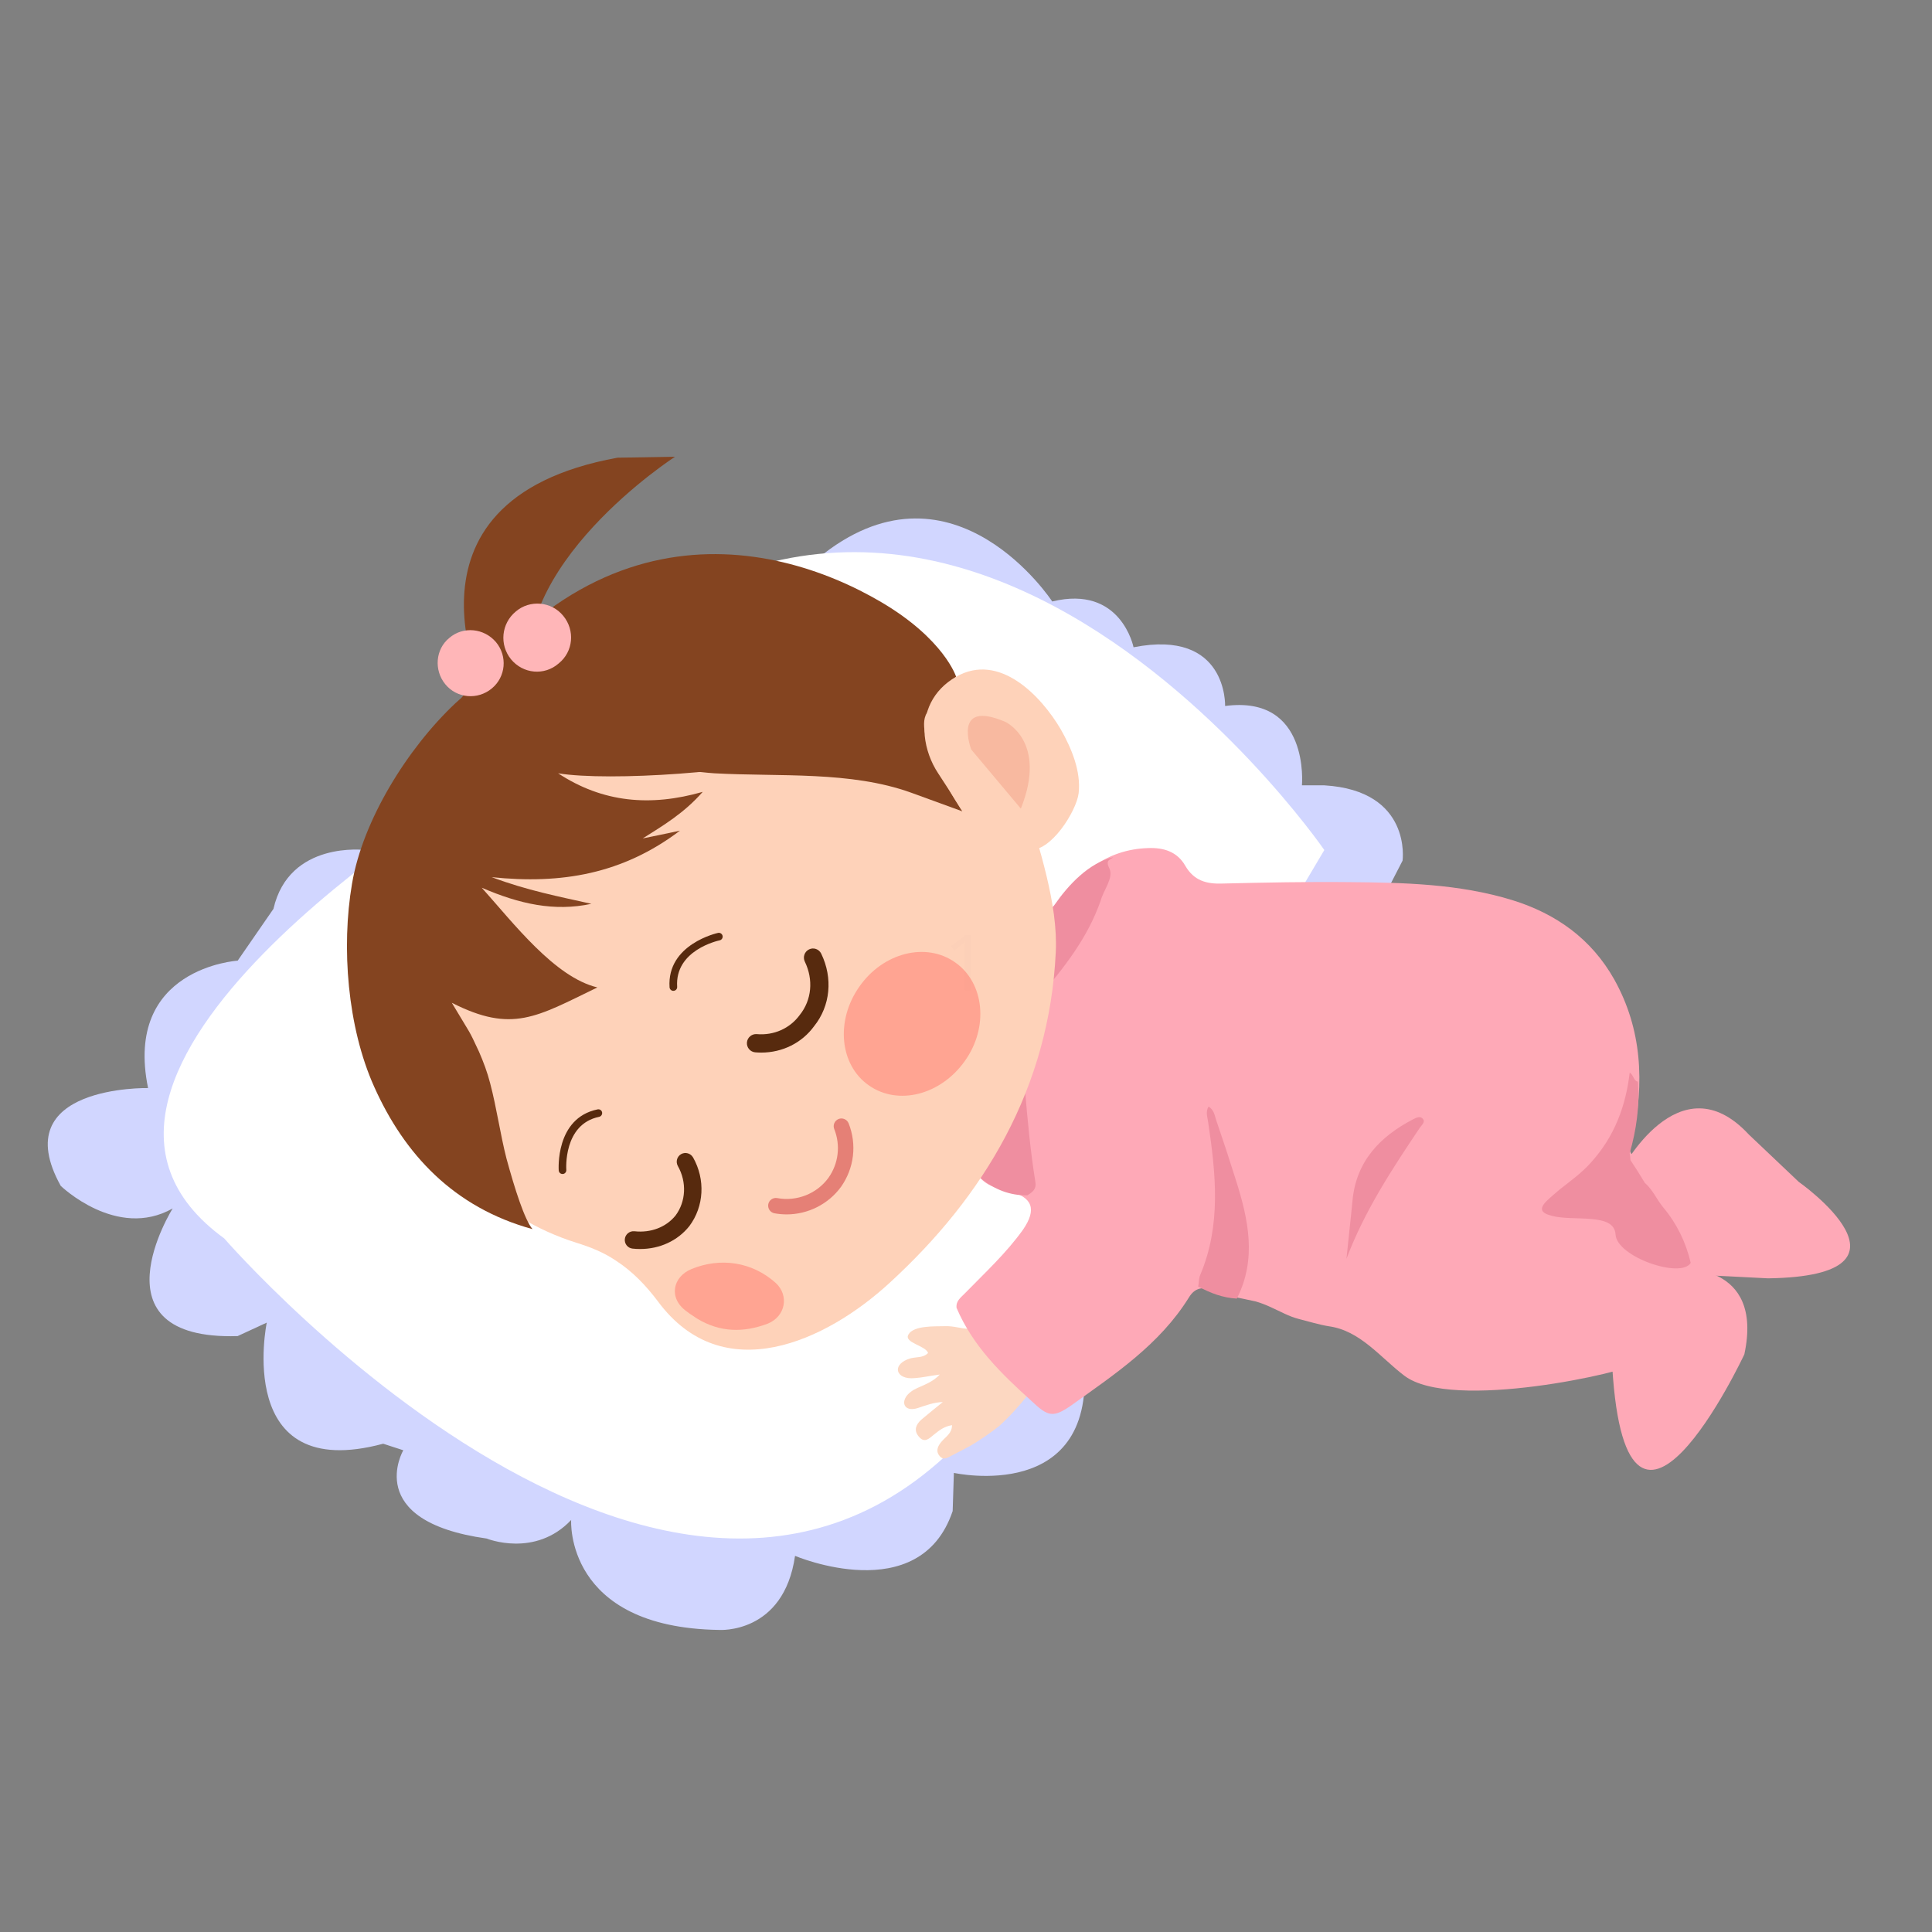 <svg xmlns="http://www.w3.org/2000/svg" xmlns:xlink="http://www.w3.org/1999/xlink" width="200" zoomAndPan="magnify" viewBox="0 0 150 150" height="200" preserveAspectRatio="xMidYMid meet" version="1.0"><rect x="0" y="0" width="150" height="150" fill="#808080" stroke="none"/><defs><filter x="0%" y="0%" width="100%" height="100%" id="9c09406908"><feColorMatrix values="0 0 0 0 1 0 0 0 0 1 0 0 0 0 1 0 0 0 1 0" color-interpolation-filters="sRGB"/></filter><g/><mask id="76447c8f91"><g filter="url(#9c09406908)"><rect x="-15" width="180" fill="#000000" y="-15" height="180" fill-opacity="0.01"/></g></mask><clipPath id="d2c28726df"><path d="M 0.199 2 L 3 2 L 3 7 L 0.199 7 Z M 0.199 2 " clip-rule="nonzero"/></clipPath><clipPath id="b61dddb87d"><rect x="0" width="5" y="0" height="10"/></clipPath></defs><path fill="#d1d6ff" d="M 11.496 84.477 C 11.496 84.477 0.371 84.234 4.715 92.07 C 4.715 92.07 9.062 96.281 13.406 93.824 C 13.406 93.824 6.977 104.082 18.449 103.734 L 20.711 102.688 C 20.711 102.688 18.102 115.227 29.75 112.09 L 31.312 112.598 C 31.312 112.598 28.098 118.098 37.789 119.453 C 37.789 119.453 41.539 120.977 44.344 118.012 C 44.344 118.012 43.82 126.367 55.828 126.547 C 55.828 126.547 60.848 126.898 61.727 120.797 C 61.727 120.797 71.41 124.91 73.965 117.316 L 74.059 114.355 C 74.059 114.355 85.305 116.852 84.129 105.52 L 91.641 100.324 L 108.895 66.82 C 108.895 66.82 109.645 61.383 102.82 60.973 L 101.082 60.973 C 101.082 60.973 101.723 53.938 95.117 54.812 C 95.117 54.812 95.324 48.812 88.008 50.254 C 88.008 50.254 87.043 45.391 81.695 46.699 C 81.695 46.699 74.137 35.141 63.965 42.98 L 37.789 59.742 C 37.789 59.742 29.574 59.172 29.055 64.652 L 28.359 65.996 C 28.359 65.996 22.449 65.242 21.23 70.566 L 18.453 74.586 C 18.449 74.586 9.582 75.129 11.496 84.477 Z M 11.496 84.477 " fill-opacity="1" fill-rule="evenodd"/><path fill="#ffffff" d="M 36.52 61.406 C 36.52 61.406 0.02 83.516 17.406 96.148 C 17.406 96.148 55.586 140.145 78.395 107.227 L 102.82 65.996 C 102.82 65.996 69.191 17.168 36.52 61.406 Z M 36.52 61.406 " fill-opacity="1" fill-rule="evenodd"/><path fill="#fea9b7" d="M 125.848 90.93 C 125.848 90.93 130.344 82.215 135.781 88.086 L 139.652 91.758 C 139.652 91.758 150.047 99.062 137.277 99.25 L 125.094 98.629 Z M 125.848 90.93 " fill-opacity="1" fill-rule="evenodd"/><path fill="#fcd7c1" d="M 75.363 112.238 C 74.871 112.508 74.387 112.75 73.969 112.969 C 73.594 113.156 73.238 113.461 72.906 112.984 C 72.633 112.613 72.844 112.215 73.121 111.906 C 73.43 111.539 73.914 111.289 73.914 110.648 C 73.285 110.754 72.93 111.051 72.531 111.367 C 72.129 111.691 71.777 112.09 71.32 111.516 C 70.914 111.02 71.141 110.582 71.523 110.23 C 72.074 109.762 72.648 109.305 73.199 108.855 C 72.5 108.875 71.898 109.109 71.27 109.316 C 70.109 109.695 69.836 108.707 70.723 108.055 C 71.32 107.598 72.195 107.523 72.965 106.719 C 72.133 106.828 71.59 106.961 71.027 106.996 C 69.5 107.156 69.188 105.883 70.707 105.457 C 71.156 105.34 71.691 105.438 72.055 105.043 C 71.863 104.461 70.141 104.254 70.535 103.605 C 70.945 102.895 72.629 102.988 73.316 102.965 C 74.832 102.895 75.754 103.965 76.246 101.746 C 76.902 101.219 77.121 100.473 77.246 99.656 C 77.465 100.105 77.648 100.57 77.945 100.973 L 82.039 105.07 C 81.391 106.18 80.645 107.254 79.848 108.254 C 79.148 109.137 78.371 110 77.566 110.723 C 76.926 111.23 76.129 111.785 75.363 112.238 Z M 75.363 112.238 " fill-opacity="1" fill-rule="evenodd"/><path fill="#fea9b7" d="M 98.648 101.48 C 99.387 101.812 100.082 102.215 100.844 102.406 C 101.621 102.602 102.406 102.848 103.18 102.973 C 105.605 103.309 107.16 105.379 109.012 106.793 C 112.707 109.652 126.508 106.461 126.957 105.895 C 128.164 103.457 126.191 108.531 126.957 105.895 C 127.328 104.598 127.859 104.223 129.168 104.223 C 129.512 104.234 129.953 98.609 130.301 98.504 C 131.141 98.348 131.445 97.809 131.195 97 C 131.055 96.609 130.957 96.18 130.746 95.816 C 129.699 94.125 128.957 92.23 127.859 90.559 C 127.57 90.094 127.289 89.68 126.66 89.582 C 126.375 89.152 126.68 88.785 126.766 88.371 C 127.668 84.086 127.5 79.93 125.328 76.039 C 123.555 72.895 120.824 70.941 117.406 69.883 C 113.277 68.617 108.992 68.523 104.723 68.488 C 101.465 68.453 98.188 68.52 94.922 68.598 C 93.672 68.645 92.699 68.379 92.023 67.215 C 91.402 66.129 90.355 65.797 89.145 65.844 C 85.859 65.945 83.688 67.859 81.926 70.367 C 81.664 70.75 81.387 71.113 81.129 71.5 C 80.484 71.793 80.551 72.34 80.566 72.895 C 80.566 76.582 79.859 80.145 78.883 83.672 C 78.324 85.574 77.324 87.277 76.215 88.918 C 75.77 89.57 75.348 90.227 75.832 91.039 C 76.359 92.051 77.363 92.234 78.34 92.484 C 80.164 92.941 80.523 93.883 79.418 95.484 C 78.117 97.301 76.488 98.801 74.93 100.398 C 74.621 100.727 74.207 100.98 74.266 101.539 C 75.527 104.516 77.758 106.668 80.078 108.766 C 81.371 109.988 81.758 110.102 83.191 109.102 C 86.555 106.691 90.035 104.391 92.305 100.738 C 92.766 99.973 93.406 99.863 94.188 100.199 C 95.16 100.625 96.406 100.793 97.492 101.043 C 97.898 101.16 98.277 101.312 98.648 101.48 Z M 98.648 101.48 " fill-opacity="1" fill-rule="evenodd"/><path fill="#ef8ea0" d="M 120.078 93.246 C 120.395 92.934 120.766 92.641 121.102 92.344 C 121.953 91.672 122.824 91.051 123.527 90.25 C 125.332 88.262 126.223 85.898 126.531 83.27 C 126.855 83.488 126.809 83.91 127.168 83.977 C 127.309 85.859 127.055 87.707 126.527 89.539 C 126.559 89.711 126.586 89.891 126.59 90.074 C 126.965 90.641 127.344 91.23 127.707 91.84 C 128.316 92.363 128.625 93.129 129.152 93.766 C 130.184 95 130.898 96.457 131.266 98.047 C 130.535 99.301 125.516 97.594 125.43 95.84 C 125.324 94.113 122.141 94.855 120.465 94.391 C 119.641 94.18 119.477 93.852 120.078 93.246 Z M 120.078 93.246 " fill-opacity="1" fill-rule="evenodd"/><path fill="#ef8ea0" d="M 93.184 98.988 C 94.828 95.109 94.395 91.137 93.805 87.148 C 93.758 86.746 93.574 86.344 93.832 85.914 C 94.23 86.152 94.301 86.559 94.406 86.91 C 94.941 88.465 95.457 90.035 95.953 91.617 C 96.926 94.68 97.59 97.754 96.027 100.824 C 94.926 100.762 93.965 100.387 93.027 99.887 C 93.09 99.582 93.066 99.262 93.184 98.988 Z M 93.184 98.988 " fill-opacity="1" fill-rule="evenodd"/><path fill="#ef8ea0" d="M 80.77 72.352 C 80.801 72 80.887 71.66 80.941 71.332 C 80.969 71.148 81.75 70.441 81.887 70.234 C 82.957 68.695 84.543 66.988 86.434 66.555 C 86.203 66.777 85.785 66.734 86.141 67.441 C 86.461 68.16 85.707 69.051 85.461 69.91 C 84.445 72.836 82.566 75.207 80.578 77.508 C 80.773 75.781 80.98 74.07 80.77 72.352 Z M 80.77 72.352 " fill-opacity="1" fill-rule="evenodd"/><path fill="#ef8ea0" d="M 76.395 90.41 C 77.762 88.617 78.652 86.551 79.574 84.523 C 79.777 86.961 80 89.375 80.391 91.797 C 80.48 92.309 80.156 92.574 79.758 92.805 C 78.422 92.824 77.219 92.363 76.164 91.496 C 75.98 91.074 76.145 90.719 76.395 90.41 Z M 76.395 90.41 " fill-opacity="1" fill-rule="evenodd"/><path fill="#ef8ea0" d="M 109.719 86.898 C 109.949 86.781 110.273 86.617 110.469 86.867 C 110.684 87.105 110.387 87.34 110.234 87.559 C 108.078 90.773 105.938 94.02 104.539 97.734 C 104.684 96.23 104.863 94.754 105.004 93.25 C 105.277 90.176 107.133 88.242 109.719 86.898 Z M 109.719 86.898 " fill-opacity="1" fill-rule="evenodd"/><path fill="#fed2b9" d="M 81.969 73.945 C 81.465 84.477 76.41 92.883 69.059 99.609 C 64.156 104.121 56.141 107.879 51.078 101.035 C 50.156 99.812 49.117 98.715 47.805 97.867 C 46.863 97.227 45.824 96.82 44.73 96.48 C 32.422 92.605 26.414 77.559 30.859 65.871 C 33.492 58.965 38.047 52.445 44.457 48.574 C 51.324 44.367 56.5 43.949 63.691 47.121 C 68.879 49.414 78.137 56.719 79.684 62.309 C 80.629 65.82 82.16 70.117 81.969 73.945 Z M 81.969 73.945 " fill-opacity="1" fill-rule="evenodd"/><path fill="#ffa492" d="M 53.855 102.195 C 53.668 102.086 53.484 101.953 53.305 101.812 C 51.867 100.785 52.23 99.109 53.707 98.52 C 55.926 97.617 58.379 97.949 60.234 99.613 C 61.285 100.59 60.988 102.203 59.613 102.766 C 57.734 103.477 55.902 103.457 54.121 102.375 C 54.027 102.324 53.93 102.238 53.855 102.195 Z M 53.855 102.195 " fill-opacity="1" fill-rule="evenodd"/><path fill="#ffa492" d="M 74.156 74.719 C 76.434 76.305 76.777 79.773 74.906 82.379 C 73.039 85.016 69.719 85.871 67.449 84.262 C 65.195 82.691 64.855 79.25 66.715 76.609 C 68.555 73.961 71.898 73.117 74.156 74.719 Z M 74.156 74.719 " fill-opacity="1" fill-rule="evenodd"/><path fill="#844420" d="M 42.844 58.227 C 44.824 57.77 43.066 59.113 45.121 59.016 C 47.438 58.879 53.156 59.891 55.465 60.039 C 60.559 60.32 66.031 59.844 70.75 61.547 L 74.715 62.992 C 74.715 62.992 70.793 57.152 71.961 55.359 L 74.234 52.547 C 74.234 52.547 73.32 49.633 68.422 46.75 C 59.852 41.711 43.676 38.219 31.586 60.918 C 31.586 60.918 42.82 58.242 42.844 58.227 Z M 42.844 58.227 " fill-opacity="1" fill-rule="evenodd"/><path fill="#fed2b9" d="M 71.797 57.133 C 71.648 55.34 72.406 53.586 74.234 52.543 C 77.582 50.625 80.824 54.008 82.367 56.641 C 83.188 58.09 83.941 59.883 83.746 61.586 C 83.582 62.957 81.566 66.211 79.879 65.969 L 76.293 65.426 C 75.141 63.656 74.031 61.844 72.852 60.062 C 72.246 59.148 71.898 58.129 71.797 57.133 Z M 71.797 57.133 " fill-opacity="1" fill-rule="evenodd"/><path fill="#844420" d="M 38.055 84.102 C 37.84 83.258 37.531 82.438 37.188 81.652 C 36.324 79.801 36.688 80.562 35.078 77.855 C 39.77 80.242 41.66 78.949 46.379 76.664 C 43.062 75.863 39.895 71.703 37.402 68.922 C 40.34 70.191 43.039 70.789 45.914 70.172 C 43.398 69.609 40.91 69.129 38.176 68.102 C 43.594 68.668 48.344 67.855 52.793 64.492 C 51.578 64.746 50.73 64.934 49.902 65.094 C 51.535 64.066 53.129 63.113 54.559 61.48 C 50.488 62.648 46.789 62.312 43.332 60.039 C 47.289 60.691 58.207 59.945 61.906 58.617 C 64.273 57.781 68.285 55.324 70.555 56.891 C 69.082 53.961 63.938 50.586 60.531 49.516 C 53.672 47.344 44.102 49.57 38.469 53.867 C 37.969 54.258 37.383 53.613 36.809 53.703 C 36.195 53.836 35.801 54.188 35.352 54.602 C 31.645 58.09 28.156 63.684 27.328 68.629 C 26.492 73.535 26.969 79.746 29.051 84.375 C 31.391 89.605 35.215 93.746 41.344 95.43 C 40.73 94.695 39.98 92.363 39.32 89.938 C 38.832 88.02 38.562 86.023 38.055 84.102 Z M 38.055 84.102 " fill-opacity="1" fill-rule="evenodd"/><path fill="#844420" d="M 37.918 54.609 C 37.918 54.609 29.547 38.883 47.945 35.535 L 52.41 35.461 C 52.41 35.461 39.195 43.977 41.246 53.367 Z M 37.918 54.609 " fill-opacity="1" fill-rule="evenodd"/><path fill="#ffb6b8" d="M 38.512 49.859 C 39.414 50.949 39.273 52.547 38.188 53.449 C 37.082 54.367 35.465 54.223 34.566 53.117 C 33.676 52.023 33.812 50.391 34.887 49.527 C 35.965 48.598 37.59 48.77 38.512 49.859 Z M 38.512 49.859 " fill-opacity="1" fill-rule="evenodd"/><path fill="#ffb6b8" d="M 43.73 47.812 C 44.66 48.941 44.516 50.598 43.367 51.516 C 42.273 52.469 40.621 52.332 39.676 51.188 C 38.758 50.059 38.918 48.41 40.043 47.48 C 41.133 46.543 42.816 46.688 43.73 47.812 Z M 43.73 47.812 " fill-opacity="1" fill-rule="evenodd"/><path fill="#572a0e" d="M 59.105 81.723 C 58.949 81.723 58.793 81.715 58.633 81.703 C 58.246 81.668 57.957 81.324 57.992 80.934 C 58.023 80.547 58.375 80.254 58.758 80.289 C 60.082 80.402 61.324 79.852 62.09 78.805 C 63.023 77.645 63.168 76.062 62.484 74.656 C 62.316 74.305 62.465 73.879 62.816 73.711 C 63.164 73.539 63.586 73.688 63.758 74.039 C 64.68 75.941 64.469 78.098 63.211 79.668 C 62.266 80.969 60.75 81.723 59.105 81.723 Z M 59.105 81.723 " fill-opacity="1" fill-rule="nonzero"/><path fill="#572a0e" d="M 49.703 96.973 C 49.508 96.973 49.309 96.965 49.109 96.941 C 48.738 96.902 48.469 96.566 48.512 96.195 C 48.551 95.824 48.891 95.559 49.254 95.594 C 50.531 95.738 51.727 95.273 52.453 94.367 C 53.258 93.285 53.332 91.773 52.629 90.531 C 52.445 90.203 52.559 89.793 52.883 89.605 C 53.211 89.422 53.621 89.539 53.809 89.863 C 54.777 91.574 54.664 93.668 53.52 95.195 C 52.613 96.336 51.219 96.973 49.703 96.973 Z M 49.703 96.973 " fill-opacity="1" fill-rule="nonzero"/><path fill="#f8b9a0" d="M 75.406 58.191 C 75.406 58.191 73.891 54.25 78.066 56.051 C 78.066 56.051 81.34 57.566 79.258 62.781 " fill-opacity="1" fill-rule="evenodd"/><path fill="#fea9b7" d="M 130.301 98.504 C 130.301 98.504 136.977 97.941 135.43 105.152 C 135.43 105.152 126.008 125.277 125.129 105.234 C 125.125 105.234 127.426 99.668 130.301 98.504 Z M 130.301 98.504 " fill-opacity="1" fill-rule="evenodd"/><path fill="#572a0e" d="M 43.676 91.148 C 43.52 91.148 43.395 91.035 43.379 90.879 C 43.379 90.84 43.086 86.812 46.395 86.133 C 46.559 86.098 46.711 86.199 46.746 86.359 C 46.777 86.52 46.676 86.676 46.516 86.711 C 43.715 87.285 43.965 90.797 43.969 90.832 C 43.98 90.992 43.859 91.137 43.699 91.148 C 43.691 91.148 43.684 91.148 43.676 91.148 Z M 43.676 91.148 " fill-opacity="1" fill-rule="nonzero"/><path fill="#572a0e" d="M 52.281 76.93 C 52.125 76.93 51.996 76.809 51.984 76.652 C 51.766 73.301 55.711 72.438 55.75 72.43 C 55.906 72.395 56.066 72.5 56.102 72.66 C 56.133 72.82 56.031 72.977 55.871 73.008 C 55.73 73.039 52.387 73.777 52.574 76.613 C 52.586 76.777 52.465 76.918 52.301 76.926 C 52.293 76.93 52.285 76.93 52.281 76.93 Z M 52.281 76.93 " fill-opacity="1" fill-rule="nonzero"/><path fill="#e58076" d="M 61.078 94.285 C 60.762 94.285 60.445 94.258 60.129 94.199 C 59.801 94.137 59.59 93.824 59.648 93.496 C 59.711 93.172 60.027 92.957 60.348 93.02 C 61.859 93.301 63.422 92.684 64.324 91.441 C 65.105 90.336 65.273 88.918 64.77 87.66 C 64.648 87.355 64.797 87.004 65.105 86.879 C 65.41 86.758 65.762 86.906 65.887 87.215 C 66.539 88.852 66.32 90.695 65.297 92.145 C 64.309 93.5 62.723 94.285 61.078 94.285 Z M 61.078 94.285 " fill-opacity="1" fill-rule="nonzero"/><g mask="url(#76447c8f91)"><g transform="matrix(1, 0, 0, 1, 73, 70)"><g clip-path="url(#b61dddb87d)"><g clip-path="url(#d2c28726df)"><g fill="#000000" fill-opacity="1"><g transform="translate(0.284, 6.875)"><g><path d="M 2.094 0 L 1.625 0 L 1.625 -3.047 C 1.625 -3.305 1.629 -3.551 1.641 -3.781 C 1.598 -3.738 1.551 -3.691 1.5 -3.641 C 1.457 -3.598 1.227 -3.41 0.812 -3.078 L 0.547 -3.406 L 1.688 -4.281 L 2.094 -4.281 Z M 2.094 0 "/></g></g></g></g></g></g></g></svg>